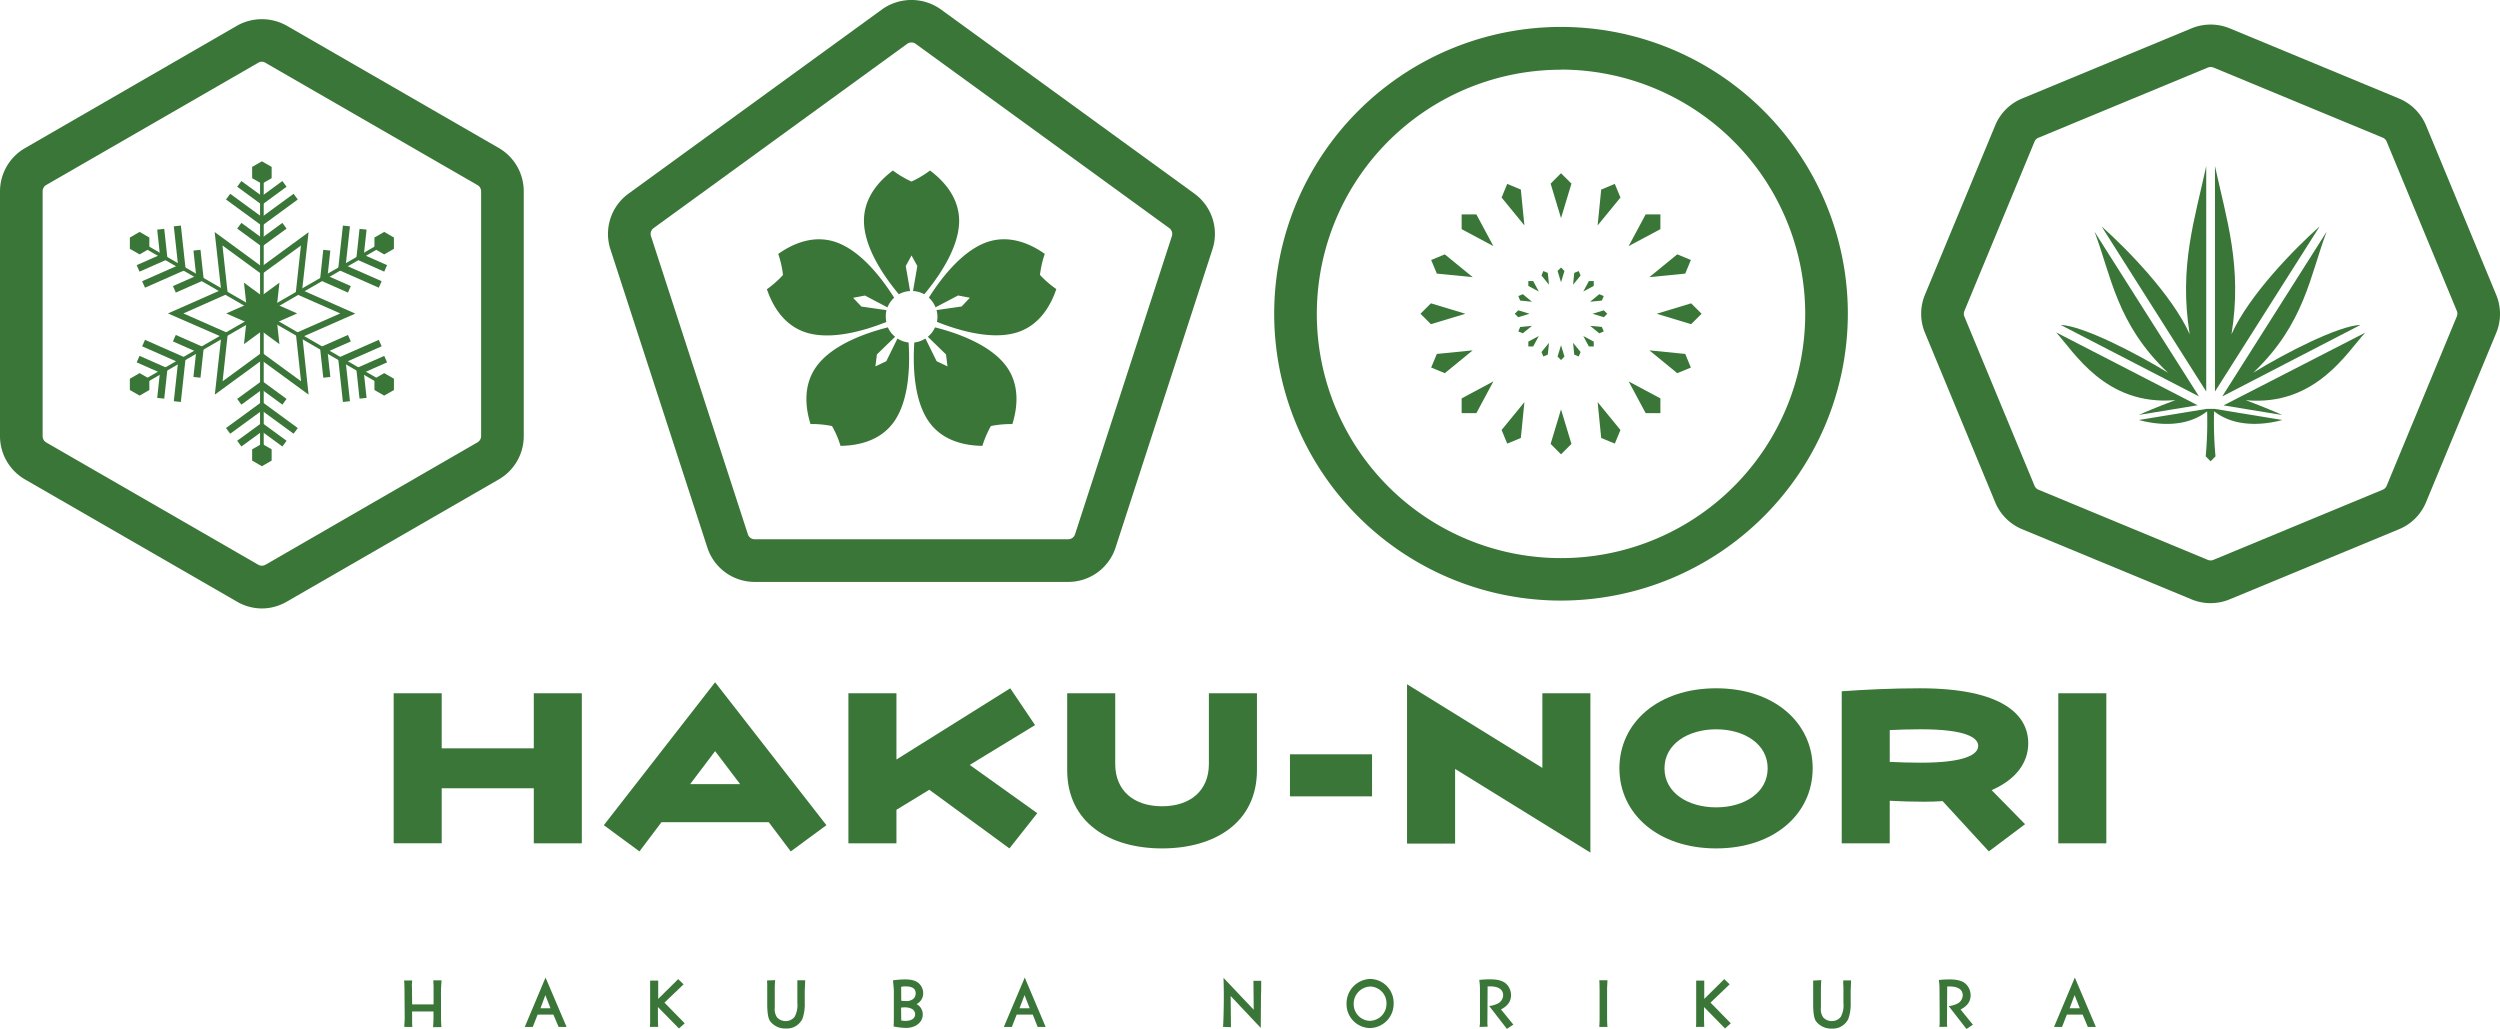 <svg xmlns="http://www.w3.org/2000/svg" viewBox="0 0 777.04 319.82"><defs><style>.cls-1{fill:#397637;}</style></defs><title>アセット 1</title><g id="レイヤー_2" data-name="レイヤー 2"><g id="レイヤー_5のコピー_6" data-name="レイヤー 5のコピー 6"><path class="cls-1" d="M180.84,215.48v46.65H165.91V245H137.29v17.1H122.36V215.48h14.93v17.11h28.62V215.48Z"/><path class="cls-1" d="M238.94,255.55H205.6l-6.85,9.08-11.07-8.15,34.59-44.42,34.59,44.42-11.08,8.15Zm-8.89-11.82-7.78-10.27-7.77,10.27Z"/><path class="cls-1" d="M288.84,245.47l-10.21,6.22v10.44H263.7V215.48h14.93v20.59L314,213.93l7.71,11.44L301.4,237.75l21,15-8.65,10.95Z"/><path class="cls-1" d="M346.63,215.48v22c0,8.21,5.72,13.12,14.56,13.12s14.55-4.91,14.55-13.12v-22h14.94v23.89c0,16.36-13.19,24.33-29.49,24.33s-29.49-8-29.49-24.33V215.48Z"/><path class="cls-1" d="M426.45,234.45v13.07H400.94V234.45Z"/><path class="cls-1" d="M437.33,212.68l42.06,26v-23.2h14.93V265l-42.05-26v23.2H437.33Z"/><path class="cls-1" d="M503.34,238.81c0-14.18,12-24.88,30.07-24.88s30,10.7,30,24.88-12,24.89-30,24.89S503.34,253,503.34,238.81Zm46.08,0c0-7.59-7.28-12.13-16-12.13s-16.07,4.54-16.07,12.13,7.28,12.13,16.07,12.13S549.42,246.34,549.42,238.81Z"/><path class="cls-1" d="M603.79,249c-1.87.13-3.86.19-5.91.19-3.67,0-7.28-.13-10.52-.3v13.23H572.44V214.86c7-.5,15.55-.93,24.26-.93,25.69,0,33.71,8.21,33.71,17.11,0,5.9-3.67,11.19-11.38,14.55l10.39,10.58-11.26,8.46Zm11.07-17.17c0-2.67-4.17-5.16-17.91-5.16-3.61,0-6.85.12-9.59.25v9.89c2.74.12,6,.25,9.59.25C610.69,237.07,614.86,234.51,614.86,231.84Z"/><path class="cls-1" d="M639.75,215.48h14.93v46.65H639.75Z"/><path class="cls-1" d="M125.66,319.18c0-.55.09-1.43.13-2.59l-.07-9c0-.91-.06-2.4-.11-2.85h2.49c0,.28,0,.5-.06.93s0,.85,0,.94v.13l.07,5.45h6.65v-5.24l0-.24c0-.58-.09-1.73-.09-2l2.57,0v.12a48,48,0,0,0-.17,5.27l0,6,0,.25c0,.84.09,2.61.14,2.89h-2.62c.07-.41.15-2.05.15-3l0-1.86-6.65,0v2.49c0,.85,0,1.64.08,2.31Z"/><path class="cls-1" d="M169.56,303.84l6.54,15.34h-2.48L172,315.35H167.1l-1.5,3.83h-2.49Zm1.55,9.54-1.61-4.09L168,313.38Z"/><path class="cls-1" d="M202,319.18a16.09,16.09,0,0,0,.07-1.82l0-1.53,0-8,0-.24,0-1.65,0-1.06v-.1h2.51l0,5.69,6.21-6.14,1.68,1.61-5.95,5.69,6.3,6.43-1.79,1.6L204.49,313l0,2.37c0,.48,0,1.24,0,1.79.07,1.63.07,1.79.07,2Z"/><path class="cls-1" d="M240.94,304.64a29.34,29.34,0,0,0-.13,3.12l0,5.23v.22a4.44,4.44,0,0,0,.7,3,3.52,3.52,0,0,0,2.68,1.15A3.4,3.4,0,0,0,247,316a7.4,7.4,0,0,0,.83-4.23v-.43l0-3.53c0-.22,0-1.58,0-1.79,0-.55,0-.85,0-1v-.33l2.44,0c0,.18-.14,3.14-.14,3.24l0,.21,0,3.53a13.55,13.55,0,0,1-.73,5,5.36,5.36,0,0,1-5.17,3,5.86,5.86,0,0,1-4.91-2.33c-.54-.82-.83-2.46-.85-5l0-4.77c0-.53,0-1.07,0-1.54-.05-.89-.05-1-.05-1.28Z"/><path class="cls-1" d="M277.55,304.71a25.45,25.45,0,0,1,3.79-.29c2.11,0,3.46.43,4.35,1.31a4.16,4.16,0,0,1,1.25,2.94,3.73,3.73,0,0,1-2.07,3.42,3.59,3.59,0,0,1,1.94,3.24c0,2.39-2.2,4.16-5.17,4.16a21.07,21.07,0,0,1-3.9-.45c.06-.75.08-1.57.08-2.93,0-1.2,0-2.07,0-2.27v-.25l0-4,0-1.69-.06-1c-.06-.68-.13-1.35-.18-2Zm2.57,6.32a6.92,6.92,0,0,0,1.26.1,3.38,3.38,0,0,0,2.49-.67,2.25,2.25,0,0,0,.74-1.7c0-1.46-1-2.17-3.12-2.17a4.34,4.34,0,0,0-1.4.15Zm0,6.13a4.58,4.58,0,0,0,1.24.15c1.94,0,3.08-.76,3.08-2.07s-1.21-2.14-3.25-2.14a7,7,0,0,0-1.12.09Z"/><path class="cls-1" d="M318.51,303.84,325,319.18h-2.48L321,315.35H316l-1.5,3.83h-2.49Zm1.54,9.54-1.61-4.09-1.55,4.09Z"/><path class="cls-1" d="M380.14,319.18c.11-1.05.24-6,.24-9,0-1.47,0-3.16-.09-6.24l9.38,9.9-.08-9H392c0,1,0,1.7,0,2.15,0,1.51-.09,2.52-.07,2.8a4,4,0,0,1,0,.45l-.07,9.25-9.35-9.92.09,9.68Z"/><path class="cls-1" d="M433.16,311.92a7.48,7.48,0,0,1-7.48,7.61,7.4,7.4,0,0,1-7.15-7.49,7.6,7.6,0,0,1,7.35-7.77A7.41,7.41,0,0,1,433.16,311.92Zm-12.41.07a5.18,5.18,0,0,0,4.93,5.3,5.26,5.26,0,0,0,5.26-5.3,5.18,5.18,0,0,0-5-5.36A5.34,5.34,0,0,0,420.75,312Z"/><path class="cls-1" d="M459.86,319.18A9,9,0,0,0,460,318c0-.31,0-.78,0-1.44l0-1.15v-.22l0-7.46a20.48,20.48,0,0,0-.22-3.16,31.51,31.51,0,0,1,3.33-.18c2.55,0,4.14.49,5.17,1.53a4.86,4.86,0,0,1,1.37,3.4c0,1.9-1,3.32-3.12,4.43l3.84,4.71-2,1.33-5.51-7.11a7.47,7.47,0,0,0,2.35-.62,3,3,0,0,0,2-2.71c0-1.79-1.44-2.77-4.07-2.77-.31,0-.49,0-.77,0l-.06,10.75a10.69,10.69,0,0,0,.08,1.78Z"/><path class="cls-1" d="M497.1,319.05l.08-1.85,0-1.57,0-8c0-1.5-.05-2.46-.09-2.94l2.53,0v.13c-.11,1.86-.11,1.86-.11,2.29v.3l0,9.18v.26c0,.62.06,2,.11,2.33H497.1Z"/><path class="cls-1" d="M527.14,319.18a17,17,0,0,0,.06-1.82l0-1.53,0-8,0-.24,0-1.65,0-1.06v-.1h2.51l0,5.69,6.22-6.14,1.67,1.61-5.95,5.69,6.31,6.43-1.79,1.6L529.64,313l0,2.37c0,.48,0,1.24,0,1.79.06,1.63.06,1.79.06,2Z"/><path class="cls-1" d="M566.09,304.64c-.08.79-.12,1.86-.12,3.12v5.45a4.44,4.44,0,0,0,.7,3,3.54,3.54,0,0,0,2.69,1.15,3.41,3.41,0,0,0,2.79-1.33,7.41,7.41,0,0,0,.82-4.23v-.43l0-3.53c0-.22,0-1.58-.06-1.79,0-.55,0-.85,0-1v-.33l2.44,0c0,.18-.13,3.14-.13,3.24l0,.21,0,3.53a13.51,13.51,0,0,1-.74,5,5.35,5.35,0,0,1-5.17,3,5.87,5.87,0,0,1-4.91-2.33c-.54-.82-.82-2.46-.84-5l0-4.77c0-.53,0-1.07,0-1.54,0-.89,0-1,0-1.28Z"/><path class="cls-1" d="M602.79,319.18a11.35,11.35,0,0,0,.09-1.15c0-.31,0-.78,0-1.44l0-1.15v-.22l-.05-7.46a19.55,19.55,0,0,0-.21-3.16,31.68,31.68,0,0,1,3.33-.18c2.55,0,4.14.49,5.17,1.53a4.87,4.87,0,0,1,1.38,3.4c0,1.9-1,3.32-3.12,4.43l3.83,4.71-2,1.33-5.52-7.11a7.6,7.6,0,0,0,2.36-.62,3,3,0,0,0,2-2.71c0-1.79-1.44-2.77-4.08-2.77-.3,0-.48,0-.75,0l-.07,10.75a12,12,0,0,0,.08,1.78Z"/><path class="cls-1" d="M644.89,303.84l6.53,15.34h-2.49l-1.61-3.83h-4.9l-1.5,3.83h-2.49Zm1.54,9.54-1.61-4.09-1.55,4.09Z"/><path class="cls-1" d="M95.91,122.66,81.34,112,66.77,122.65l2-18L52.2,97.42l16.52-7.3-2-18L81.34,82.84,95.91,72.17l-2,18,16.52,7.3L94,104.7ZM57,97.42l13.82,6.09-1.63,15,12.19-8.93,12.19,8.93-1.63-15,13.82-6.09L91.9,91.32l1.63-15L81.34,85.22,69.15,76.3l1.63,15Z"/><polygon class="cls-1" points="75.83 87.86 81.34 91.9 86.85 87.86 86.11 94.66 92.36 97.42 86.11 100.17 86.85 106.96 81.34 102.92 75.83 106.96 76.57 100.17 70.31 97.42 76.57 94.66 75.83 87.86"/><path class="cls-1" d="M81.4,139a.57.57,0,0,1-.57-.57v-82a.56.56,0,0,1,.57-.57.57.57,0,0,1,.57.57v82A.58.58,0,0,1,81.4,139Z"/><polygon class="cls-1" points="81.4 76.67 73.72 71.05 75.03 69.28 81.4 73.94 87.77 69.28 89.07 71.05 81.4 76.67"/><polygon class="cls-1" points="81.4 63.66 73.72 58.04 75.03 56.27 81.4 60.93 87.77 56.27 89.07 58.04 81.4 63.66"/><polygon class="cls-1" points="81.4 70.17 70.25 62.01 71.55 60.23 81.4 67.44 91.25 60.23 92.55 62.01 81.4 70.17"/><polygon class="cls-1" points="78.37 51.88 81.4 50.14 84.43 51.88 84.43 55.38 81.4 57.13 78.37 55.38 78.37 51.88"/><polygon class="cls-1" points="87.77 125.77 81.4 121.1 75.03 125.77 73.72 123.99 81.4 118.37 89.07 123.99 87.77 125.77"/><polygon class="cls-1" points="87.77 138.78 81.4 134.12 75.03 138.78 73.72 137 81.4 131.39 89.07 137 87.77 138.78"/><polygon class="cls-1" points="91.25 134.81 81.4 127.61 71.55 134.81 70.25 133.04 81.4 124.88 92.55 133.04 91.25 134.81"/><polygon class="cls-1" points="84.43 143.16 81.4 144.91 78.37 143.16 78.37 139.66 81.4 137.92 84.43 139.66 84.43 143.16"/><path class="cls-1" d="M116.8,118.53a.55.55,0,0,1-.28-.07l-71-41a.56.56,0,0,1-.21-.78.57.57,0,0,1,.77-.21l71,41a.57.57,0,0,1,.2.78A.55.55,0,0,1,116.8,118.53Z"/><polygon class="cls-1" points="54.64 90.94 53.75 88.92 60.98 85.73 60.13 77.88 62.31 77.64 63.34 87.1 54.64 90.94"/><polygon class="cls-1" points="43.37 84.43 42.48 82.41 49.71 79.23 48.86 71.37 51.05 71.14 52.07 80.59 43.37 84.43"/><polygon class="cls-1" points="45.07 89.42 44.18 87.4 55.35 82.48 54.02 70.35 56.22 70.11 57.71 83.84 45.07 89.42"/><polygon class="cls-1" points="40.36 77.33 40.36 73.83 43.39 72.08 46.42 73.83 46.42 77.33 43.39 79.07 40.36 77.33"/><polygon class="cls-1" points="100.48 117.4 99.46 107.95 108.15 104.11 109.04 106.12 101.82 109.31 102.67 117.16 100.48 117.4"/><polygon class="cls-1" points="111.75 123.91 110.73 114.45 119.43 110.61 120.31 112.63 113.09 115.82 113.94 123.67 111.75 123.91"/><polygon class="cls-1" points="106.58 124.94 105.09 111.2 117.73 105.63 118.62 107.64 107.46 112.56 108.77 124.7 106.58 124.94"/><polygon class="cls-1" points="122.44 117.71 122.44 121.22 119.41 122.96 116.38 121.22 116.38 117.72 119.41 115.97 122.44 117.71"/><path class="cls-1" d="M45.81,118.64a.54.54,0,0,1-.49-.29.55.55,0,0,1,.21-.77l71-41a.55.55,0,0,1,.77.21.56.56,0,0,1-.2.77l-71,41A.57.57,0,0,1,45.81,118.64Z"/><polygon class="cls-1" points="62.31 117.4 60.12 117.16 60.98 109.31 53.75 106.12 54.64 104.11 63.34 107.94 62.31 117.4"/><polygon class="cls-1" points="51.05 123.91 48.86 123.67 49.71 115.82 42.48 112.63 43.37 110.61 52.07 114.45 51.05 123.91"/><polygon class="cls-1" points="56.21 124.94 54.02 124.7 55.34 112.56 44.18 107.64 45.07 105.63 57.7 111.2 56.21 124.94"/><polygon class="cls-1" points="43.39 122.96 40.36 121.22 40.36 117.72 43.39 115.97 46.42 117.71 46.42 121.22 43.39 122.96"/><polygon class="cls-1" points="108.15 90.94 99.46 87.09 100.48 77.65 102.67 77.88 101.82 85.73 109.04 88.92 108.15 90.94"/><polygon class="cls-1" points="119.42 84.43 110.73 80.59 111.75 71.14 113.94 71.37 113.09 79.22 120.31 82.41 119.42 84.43"/><polygon class="cls-1" points="117.73 89.42 105.09 83.84 106.58 70.11 108.77 70.35 107.45 82.48 118.62 87.4 117.73 89.42"/><polygon class="cls-1" points="119.41 72.08 122.44 73.83 122.43 77.33 119.41 79.08 116.38 77.32 116.38 73.83 119.41 72.08"/><path class="cls-1" d="M81.4,189.12A15.49,15.49,0,0,1,73.65,187L7.75,149A15.54,15.54,0,0,1,0,135.57V59.47A15.53,15.53,0,0,1,7.76,46.05L73.65,8A15.75,15.75,0,0,1,89.14,8l65.9,38a15.54,15.54,0,0,1,7.75,13.42v76.1A15.53,15.53,0,0,1,155.05,149L89.14,187A15.48,15.48,0,0,1,81.4,189.12Zm0-169.94a2.22,2.22,0,0,0-1.12.31l-65.9,38a2.25,2.25,0,0,0-1.13,1.94v76.1a2.25,2.25,0,0,0,1.13,2l65.89,38a2.28,2.28,0,0,0,2.25,0l65.9-38.05a2.23,2.23,0,0,0,1.12-1.94V59.47a2.25,2.25,0,0,0-1.12-1.94l-65.9-38A2.22,2.22,0,0,0,81.4,19.18Z"/><path class="cls-1" d="M289.06,53a31.37,31.37,0,0,1-5.76,3.43A31.24,31.24,0,0,1,277.53,53c-4.15,3.09-9,8.28-9,15.61,0,8.44,6.46,17.61,10.84,22.85a8,8,0,0,1,3.5-1l-1.35-7.77,1.8-3.29,1.8,3.29-1.34,7.77a8,8,0,0,1,3.5,1c4.38-5.24,10.84-14.41,10.84-22.85C298.09,61.28,293.21,56.09,289.06,53Z"/><path class="cls-1" d="M275.53,96.4l-7.8-1.12-2.57-2.72,3.68-.7,7,3.68a8,8,0,0,1,2.08-3c-3.64-5.79-10.36-14.76-18.38-17.37-7-2.27-13.42.76-17.65,3.76a31,31,0,0,1,1.48,6.54,31.14,31.14,0,0,1-5,4.42c1.66,4.91,5.08,11.15,12.06,13.42,8,2.6,18.7-.69,25.05-3.23a8.43,8.43,0,0,1-.16-1.6A7.82,7.82,0,0,1,275.53,96.4Z"/><path class="cls-1" d="M282.4,106.45a7.91,7.91,0,0,1-3.45-1.24l-3.47,7.06-3.39,1.61.47-3.72,5.65-5.48a8.11,8.11,0,0,1-2.25-2.93c-6.63,1.68-17.21,5.29-22.16,12.11-4.32,5.94-3.42,13-1.88,17.94a31.08,31.08,0,0,1,6.68.62,30.5,30.5,0,0,1,2.65,6.16c5.18-.06,12.17-1.39,16.49-7.32C282.68,124.45,282.86,113.27,282.4,106.45Z"/><path class="cls-1" d="M312.79,113.86c-5-6.82-15.53-10.43-22.17-12.11a8.06,8.06,0,0,1-2.23,2.93l5.64,5.48.47,3.72-3.38-1.61-3.48-7.06a8,8,0,0,1-3.46,1.24c-.45,6.82-.27,18,4.67,24.81,4.31,5.93,11.31,7.26,16.49,7.32a31.54,31.54,0,0,1,2.65-6.16,30.8,30.8,0,0,1,6.67-.61C316.21,126.86,317.1,119.8,312.79,113.86Z"/><path class="cls-1" d="M323.24,85.45a31.48,31.48,0,0,1,1.49-6.54c-4.23-3-10.67-6-17.64-3.76-8,2.61-14.75,11.58-18.39,17.37a8,8,0,0,1,2.08,3l7-3.68,3.68.7-2.57,2.72-7.8,1.12a7.82,7.82,0,0,1,.28,2.06,8.43,8.43,0,0,1-.16,1.6c6.35,2.54,17,5.83,25.05,3.23,7-2.27,10.4-8.51,12.06-13.42A31.52,31.52,0,0,1,323.24,85.45Z"/><path class="cls-1" d="M332,180.87H234.58a15.46,15.46,0,0,1-14.74-10.72L189.73,77.5a15.48,15.48,0,0,1,5.64-17.33L274.18,2.9a15.73,15.73,0,0,1,18.22,0l78.83,57.27a15.46,15.46,0,0,1,5.62,17.32l-30.1,92.66A15.46,15.46,0,0,1,332,180.87ZM283.29,13.2a2.26,2.26,0,0,0-1.32.42L203.15,70.9a2.24,2.24,0,0,0-.81,2.51l30.11,92.65a2.22,2.22,0,0,0,2.13,1.55H332a2.24,2.24,0,0,0,2.14-1.55l30.1-92.66a2.24,2.24,0,0,0-.81-2.5L284.61,13.63A2.21,2.21,0,0,0,283.29,13.2Z"/><polygon class="cls-1" points="488.43 57.08 485.19 67.79 481.96 57.08 485.19 53.84 488.43 57.08"/><polygon class="cls-1" points="481.96 137.97 485.19 127.25 488.43 137.97 485.19 141.21 481.96 137.97"/><polygon class="cls-1" points="472.7 58.92 473.81 70.06 466.72 61.4 468.47 57.16 472.7 58.92"/><polygon class="cls-1" points="497.68 136.13 496.57 124.99 503.66 133.65 501.91 137.88 497.68 136.13"/><polygon class="cls-1" points="458.88 66.63 464.17 76.5 454.3 71.22 454.3 66.63 458.88 66.63"/><polygon class="cls-1" points="511.5 128.41 506.21 118.55 516.08 123.83 516.08 128.41 511.5 128.41"/><polygon class="cls-1" points="449.07 79.06 457.73 86.14 446.59 85.04 444.83 80.81 449.07 79.06"/><polygon class="cls-1" points="521.32 115.99 512.66 108.9 523.8 110.01 525.55 114.24 521.32 115.99"/><polygon class="cls-1" points="444.75 94.28 455.46 97.52 444.75 100.76 441.51 97.52 444.75 94.28"/><polygon class="cls-1" points="525.63 100.76 514.92 97.52 525.63 94.28 528.88 97.52 525.63 100.76"/><polygon class="cls-1" points="446.59 110.01 457.73 108.9 449.07 115.99 444.83 114.24 446.59 110.01"/><polygon class="cls-1" points="523.8 85.04 512.65 86.14 521.32 79.05 525.55 80.81 523.8 85.04"/><polygon class="cls-1" points="454.3 123.83 464.17 118.54 458.88 128.41 454.3 128.41 454.3 123.83"/><polygon class="cls-1" points="516.08 71.22 506.21 76.5 511.5 66.63 516.08 66.63 516.08 71.22"/><polygon class="cls-1" points="466.72 133.65 473.81 124.99 472.7 136.13 468.47 137.88 466.72 133.65"/><polygon class="cls-1" points="503.66 61.4 496.57 70.06 497.68 58.92 501.91 57.16 503.66 61.4"/><polygon class="cls-1" points="486.26 84.22 485.19 87.74 484.12 84.22 485.19 83.15 486.26 84.22"/><polygon class="cls-1" points="484.12 110.83 485.19 107.3 486.26 110.83 485.19 111.9 484.12 110.83"/><polygon class="cls-1" points="481.08 84.82 481.45 88.49 479.12 85.64 479.69 84.25 481.08 84.82"/><polygon class="cls-1" points="489.3 110.22 488.94 106.56 491.27 109.41 490.69 110.8 489.3 110.22"/><polygon class="cls-1" points="476.54 87.36 478.28 90.61 475.03 88.87 475.03 87.36 476.54 87.36"/><polygon class="cls-1" points="493.85 107.69 492.11 104.44 495.36 106.18 495.36 107.69 493.85 107.69"/><polygon class="cls-1" points="473.31 91.44 476.16 93.78 472.49 93.42 471.92 92.02 473.31 91.44"/><polygon class="cls-1" points="497.08 103.6 494.23 101.27 497.89 101.63 498.47 103.02 497.08 103.6"/><polygon class="cls-1" points="471.88 96.45 475.41 97.52 471.88 98.59 470.82 97.52 471.88 96.45"/><polygon class="cls-1" points="498.5 98.59 494.98 97.52 498.5 96.45 499.56 97.52 498.5 98.59"/><polygon class="cls-1" points="472.49 101.63 476.16 101.27 473.31 103.6 471.92 103.02 472.49 101.63"/><polygon class="cls-1" points="497.89 93.42 494.23 93.78 497.08 91.44 498.47 92.02 497.89 93.42"/><polygon class="cls-1" points="475.03 106.18 478.28 104.44 476.54 107.69 475.03 107.69 475.03 106.18"/><polygon class="cls-1" points="495.36 88.86 492.11 90.61 493.85 87.36 495.36 87.36 495.36 88.86"/><polygon class="cls-1" points="479.12 109.41 481.45 106.56 481.08 110.22 479.69 110.8 479.12 109.41"/><polygon class="cls-1" points="491.27 85.64 488.94 88.49 489.3 84.82 490.69 84.25 491.27 85.64"/><path class="cls-1" d="M485.2,186.67a89.15,89.15,0,1,1,89.14-89.15A89.26,89.26,0,0,1,485.2,186.67Zm0-165a75.9,75.9,0,1,0,75.89,75.89A76,76,0,0,0,485.2,21.63Z"/><path class="cls-1" d="M653.19,70.35l32.54,51.34V51.62c-3.54,16.5-8.55,31.16-5.14,52.26C675.18,91.79,661.13,77.41,653.19,70.35Z"/><path class="cls-1" d="M688.45,51.61v70.08L721,70.35c-7.94,7.06-22,21.44-27.41,33.53C697,82.78,692,68.12,688.45,51.61Z"/><path class="cls-1" d="M691.11,126l18.25,3c-1.77-.82-5.13-2.26-11.33-4.61,21.85,2,31.68-15.26,37.13-21Z"/><path class="cls-1" d="M723.16,72,690.7,123.22l43-22.24c-6.87.27-23.22,8.64-33.35,14.86C716.38,100.62,718,85.55,723.16,72Z"/><path class="cls-1" d="M709.39,130.54l-21.09-3.46h-2.41l-21.1,3.46c4.08,1.12,14,3,21.22-2.71a117.55,117.55,0,0,1-.44,14l1.52,1.55,1.52-1.55a117.55,117.55,0,0,1-.44-14C695.4,133.5,705.31,131.66,709.39,130.54Z"/><path class="cls-1" d="M676.16,124.35c-6.21,2.35-9.56,3.79-11.34,4.61l18.24-3-44-22.66C644.48,109.09,654.3,126.3,676.16,124.35Z"/><path class="cls-1" d="M683.48,123.22,651,72c5.19,13.56,6.79,28.63,22.84,43.85-10.13-6.22-26.48-14.59-33.35-14.86Z"/><path class="cls-1" d="M687.09,187.47a15.49,15.49,0,0,1-5.93-1.18l-52.64-21.8a15.44,15.44,0,0,1-8.39-8.39l-21.81-52.64a15.39,15.39,0,0,1,0-11.88L620.13,39a15.41,15.41,0,0,1,8.39-8.39l52.64-21.8a15.55,15.55,0,0,1,11.87,0l52.63,21.81A15.55,15.55,0,0,1,754.05,39l21.81,52.64a15.43,15.43,0,0,1,0,11.86L754.05,156.1a15.41,15.41,0,0,1-8.39,8.39L693,186.29A15.53,15.53,0,0,1,687.09,187.47Zm0-166.64a2.27,2.27,0,0,0-.86.17L633.59,42.81A2.23,2.23,0,0,0,632.37,44L610.56,96.66a2.26,2.26,0,0,0,0,1.73L632.37,151a2.23,2.23,0,0,0,1.22,1.21l52.64,21.81a2.23,2.23,0,0,0,1.72,0l52.64-21.81a2.23,2.23,0,0,0,1.22-1.21l21.81-52.65a2.28,2.28,0,0,0,0-1.72L741.81,44a2.27,2.27,0,0,0-1.21-1.21L688,21A2.27,2.27,0,0,0,687.09,20.83Z"/></g></g></svg>